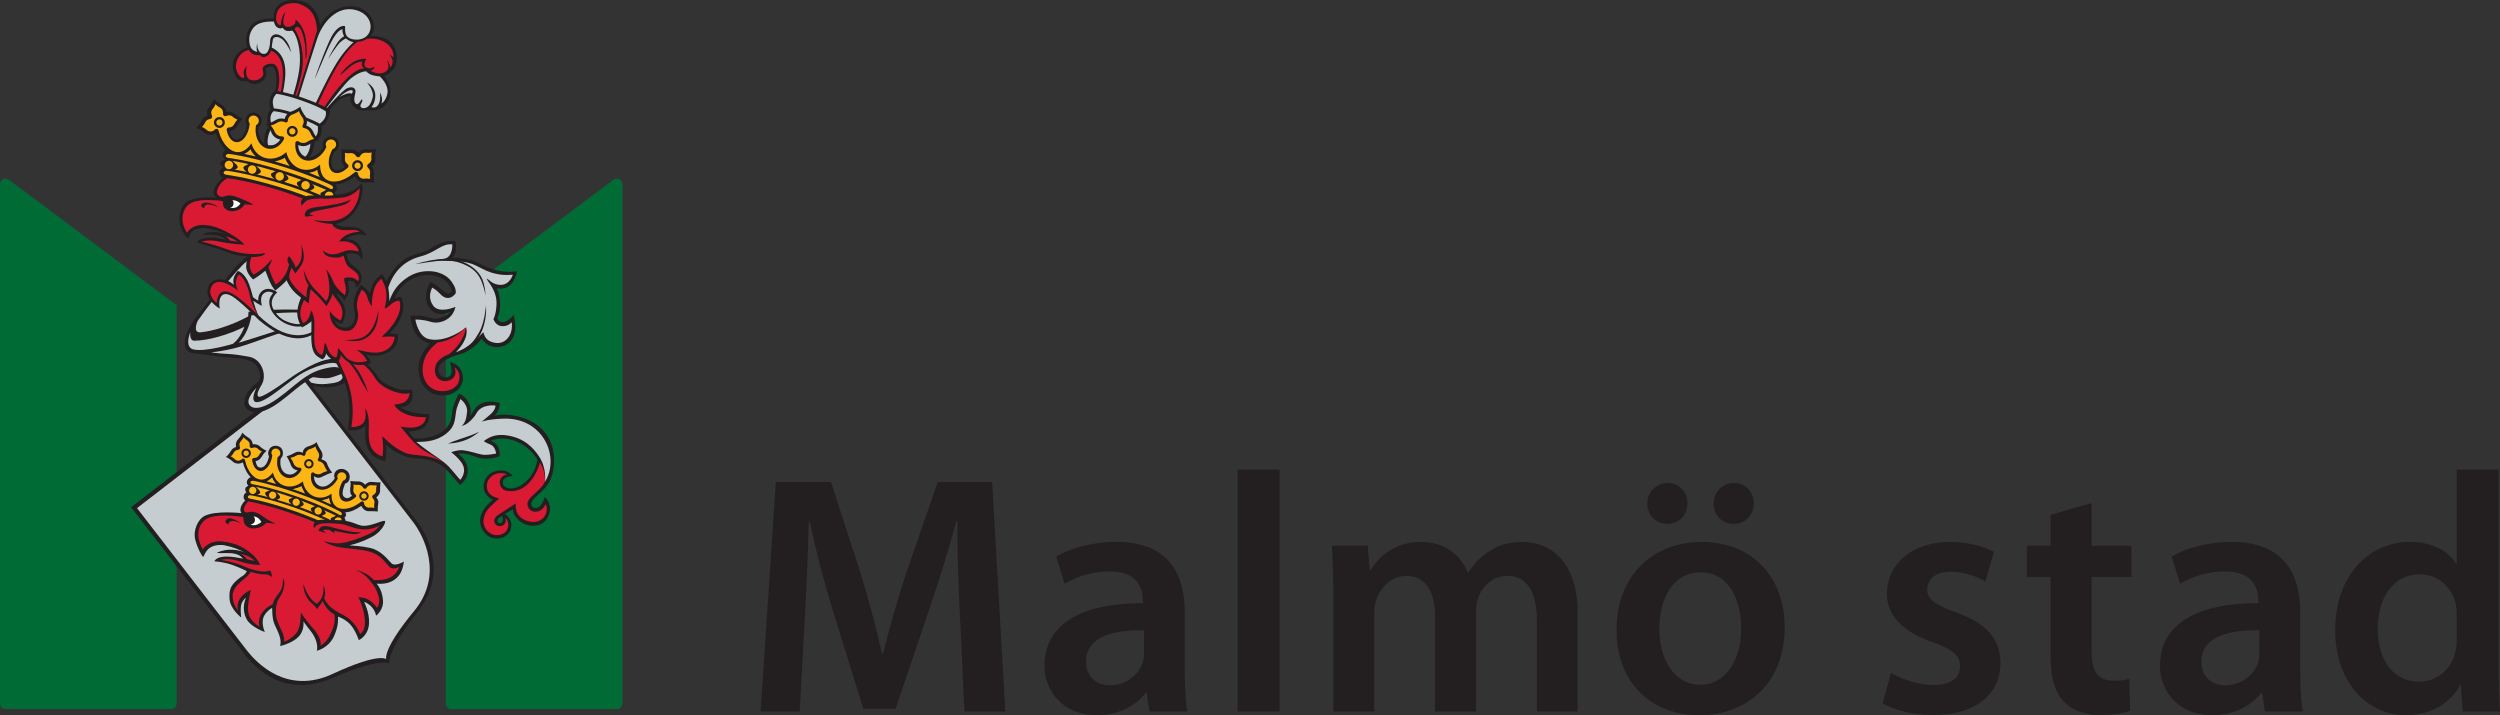 <?xml version="1.0" encoding="UTF-8"?>
<svg id="Lager_1" data-name="Lager 1" xmlns="http://www.w3.org/2000/svg" viewBox="0 0 980.45 280.5">
  <rect x="0" y="0" width="980.45" height="280.5" fill="#333333" stroke="none"/>
  <defs>
    <style>
      .cls-1 {
        fill: #006b35;
      }

      .cls-2 {
        fill: #fff;
      }

      .cls-3 {
        fill: #fdb515;
      }

      .cls-4 {
        fill: #da1a32;
      }

      .cls-5 {
        fill: #c6cdd1;
      }

      .cls-6 {
        fill: #231f20;
      }

      .cls-7 {
        fill: none;
        stroke: #231f20;
        stroke-width: .37px;
      }
    </style>
  </defs>
  <g>
    <path class="cls-1" d="m244.1,275.93V72.19h0v-.04h0c-.02-1.17-.97-2.12-2.15-2.12-.44,0-.86.13-1.2.36h0l-65.92,49.29v156.25h0s0,.02,0,.03c0,1.19.96,2.14,2.14,2.15h64.97c1.19,0,2.15-.96,2.15-2.15v-.03Z"/>
    <path class="cls-1" d="m69.27,119.68L3.35,70.39h0c-.34-.23-.75-.36-1.2-.36-1.18,0-2.14.95-2.15,2.12h0v.02s0,0,0,0c0,0,0,0,0,.01v203.74s0,.02,0,.03c0,1.19.97,2.15,2.15,2.15h64.97c1.18,0,2.14-.96,2.14-2.15,0,0,0-.02,0-.03h.01V119.68Z"/>
    <path class="cls-6" d="m96.3,257.09l-44.89-58.16,67.58-52.16,44.89,58.16c3.64,4.89,11.9,19.85.05,34.88-12.64,16.02-11.24,20.53-11.24,20.53h0s-3.08-2.8-22.48,5.62c-18.57,8.06-30.1-4.1-33.91-8.86"/>
    <path class="cls-5" d="m97.05,255.38l-43.31-56.11,65.21-50.33,43.31,56.12c3.52,4.72,12.06,20.17.15,34.57-12.56,15.17-10.94,18.89-10.94,18.89h0s-2.55-2.8-21.06,5.79c-17.86,8.29-29.67-4.32-33.35-8.92"/>
    <path class="cls-6" d="m137.55,144.99c-.16-2.5-2.11-3.78-3.73-4.39-2.16-5.9-1.89-8.1-2.13-10.39-.41-3.84-.37-10.51.37-15.64.73-5.13-3.18-13.58-9.41-17.23-7.09-4.16-20.6-3.73-31.03,8.31-1.59,1.83-8.74,10.94-14.66,18.69-5.84,7.65-5.25,12.71-2.44,13.93,0,0,8.67,1.28,12.15,1.65,4.14.44,7.52.37,11.37,1.65,2.77.92,4.95,5.04,3.48,7.97-5.77,3.76-7.7,9.99-3.3,11.73,6.94,2.75,16.68-8.8,21.9-11.64l1.44,1.59c9.77,1.96,16.37-.37,16-6.23Z"/>
    <path class="cls-7" d="m74.74,137.66s5.29,1.11,13.44-.73c7.58-1.71,9.53-13.93,9.53-13.93,7.33-1.95,21.75-1.22,21.75-1.22,0,0,3.18-.25,7.58.98"/>
    <path class="cls-5" d="m102.69,150.73c2.09-3.72-.11-9.95-4.95-10.81-4.12-.73-5.75-.98-9.07-1.16-3.39-.18-5.96-.58-5.96-.58,0,0,4.03-.28,10.08-1.83,6.05-1.56,16.93-6.25,24.29-7.7,11.18-2.2,13.56-.18,13.56-.18.37,5.31,1.56,10.54,2.02,12,0,0,.86-.19-3.42.37-4.21.55-10.9,4.08-16.46,8.16-4.13,3.02-10.55,7.33-11.46,6.51-1.01-.92.55-3.3,1.37-4.77Z"/>
    <path class="cls-5" d="m93.62,134.42c4.31-4.4,4.95-10.72,4.95-10.72,11.18-1.1,14.01-1.27,20.8-1.1,7.42.19,11.36,2.29,11.36,2.29l-.09,2.75s-4.21-2.29-14.02-.09c-6.84,1.53-10.35,2.93-16.49,4.86-3.79,1.19-6.51,2.02-6.51,2.02Z"/>
    <path class="cls-7" d="m76.7,125.2s-1.71,5.27.49,5.38c5.13.24,20.04-6.6,20.04-6.6l-1.47,3.91s-13.68,6.6-20.04,5.38c-2.16-.42-1.22-4.4-1.22-4.4,0,0,.73-1.47,2.2-3.66Z"/>
    <path class="cls-5" d="m74.65,130.2s-.53,3.42,1.56,3.42c5.38,0,13.56-2.41,19.61-5.44,0,0-1.41,4.34-4.46,6.66,0,0-10.87,3.3-15.52,2.2-3.72-.88-1.19-6.84-1.19-6.84Z"/>
    <path class="cls-5" d="m77.55,125.81s-2.27,4.82,1.1,4.52c4.15-.37,11.57-2.35,18.69-6.23l.12-1.83s7.02-1.04,17.84-.86c10.81.18,13.41,1.74,14.42,2.11,0,0,.27-3.31.64-7.51.37-4.12.82-7.24-4.31-13.66-5.13-6.41-10.87-6.23-15.21-5.86-5.31.45-11.09,2.75-15.94,7.7-5.49,5.59-14.63,17.63-17.35,21.63Z"/>
    <path class="cls-6" d="m98.87,187.08c-1.04-.18-3.32,1.79-1.22,3.67l-.37,2.08s-1.36.31-1.65,1.47c-.36,1.44.49,1.89.49,1.89,0,0,1.37.31,1.65.37.28.05,4.57.46,12.99,3.02,8.42,2.57,12.83,4.99,13.42,5.22l1.01.48s3.48-.67,4.94-.49c1.46.19,4.41,0,4.41,0l-.38-1.21c1.18-.5,2.12-1.4,1.12-2.88,0,0-5.75-3.65-15.76-7.72-10.02-4.07-18.63-5.55-20.65-5.91Z"/>
    <path class="cls-3" d="m99.42,190.76s5.59,1.01,15.01,4.26c9.42,3.25,17.57,7.39,17.57,7.39l-1.17,2.13s-7.13-3.78-17.03-6.93c-9.9-3.15-11.99-3.53-14.23-3.87l-.14-2.98Z"/>
    <path class="cls-6" d="m119.7,193.58c-1.1-1.48-1.51-2.88-1.51-2.88,0,0-.34.46-2.9,1.03-2.81.62-5.18-.24-6.6-1.52,0,0-1.06-1.16-1.37-1.62-.42-.62-.6-1.25-.6-1.25-1.05,1-2.28,1.68-3.6,1.8-3.2.29-6.51-2.55-7.91-7.83-1.27.81-2.96.67-4.09-.42-.06-.06-.12-.13-.18-.19-1.17-1-2.3-1.44-2.3-1.44l-.03-.05s1.09-.87,1.94-2.36h0c.13-.24.3-.46.49-.66.44-.46.97-.74,1.54-.89-.27-1.07,0-2.24.83-3.09.06-.06.13-.12.19-.18,1-1.17,1.44-2.3,1.44-2.3l.05-.03s.87,1.09,2.36,1.94h0c.24.14.46.3.66.5.6.58.95,1.33,1.01,2.11,1.01-.17,2.09.11,2.89.88.06.06.12.13.18.19,1.17,1,2.3,1.44,2.3,1.44l.03.05s-1.09.87-1.94,2.36h0c-.13.24-.29.46-.49.66-.61.63-1.05.92-1.86.96.33,1.61.63,2.41,1.71,2.57,1.61.22,3.02-1.53,3.54-4.4v-.06c-.54-.93-.32-2.15.37-3.06.91-1.21,2.88-1.34,4.09-.43,1.21.92,1.47,3.12.18,4.4-.22.21.18-.04-.06.12-.53,3.07.64,5.71,2.99,6.11,1.47.25,2.65-.32,3.67-1.65-1.4,0-2.37-1.09-2.81-2.42-.03-.09-.05-.19-.08-.28-.64-1.57-1.4-2.66-1.4-2.66v-.06s1.54-.47,3.18-1.4v-.02c.27-.15.55-.25.85-.33.78-.21,1.58.07,2.3.32h0c.04-1.4,1.15-2.25,2.43-2.6.1-.03.19-.05.29-.06,1.62-.56,2.83-1.54,2.83-1.54l-.08.26s.51,1.25,1.4,2.71c.06.08.12.15.18.23.76,1.08.94,2.59.17,3.54h0c.72.28,1.6.59,2.07,1.25.18.26.26.64.37.92h0c.67,1.76,1.83,3.06,1.83,3.06h.06s-1.69.48-3.18,1.28c-.08.06.02-.05-.06,0-1.19.75-2.67,1.25-3.91.12-.06,1.67.6,2.99,1.89,3.73,2.08,1.19,4.46-.31,6.23-2.81-.08-.28-.26-.86-.24-1.16.12-1.77,1.54-2.64,3.06-2.57,1.52.07,3.05,1.28,3.05,3.06,0,1.34-.61,2.5-1.83,2.69h0c-.86,2.32-1.57,4.53-.18,5.38.92.57,1.65.42,2.93-.61-.6-.55-.66-1.08-.73-1.95-.02-.28-.04-.53,0-.79v-.06c.29-1.69.08-3,.08-3l.06-.02s1.25.23,2.79.21c.09-.01-.03,0,.06,0,1.1-.09,2.22.5,2.88,1.28.54-.56,1.22-1.04,2.06-1.11.28-.02.56,0,.82.04l.04-.03c1.69.29,3.08.16,3.08.16l.02.06s-.19,1.12-.17,2.66c.01.08,0,.21,0,.3.1,1.18-.6,2.24-1.48,2.9.34.48.76,1.05.81,1.68.02.28-.02.53-.06.79h0c-.29,1.69-.17,3.07-.17,3.07h-.06s-1.1-.17-2.64-.14c-.09.01-.1-.01-.18,0-2.02.24-2.99-.92-3.6-2.08-4.44,3.18-8.31,3.36-11.03.62-.94-.94-1.45-2.24-1.63-3.68,0,0-.53.37-1.25.58-.72.2-1.8.31-1.8.31-2.54.02-4.96-.93-6.23-2.64Z"/>
    <path class="cls-3" d="m118.77,188.8c.51,3.08,2.54,5.53,5.38,6.2,2.07.48,4.17-.09,5.88-1.42v.05c-.1,1.88.31,3.68,1.51,4.79,2.06,1.92,6.09,1.44,9.86-1.48.05-.04.1-.08.15-.12l.06-.05c.13-.1.29-.16.47-.15.37.02.66.32.68.68.09,1.09,1.05,1.89,2.16,1.77.06,0,.11-.02.16-.03.95-.04,1.66.18,1.66.18h.04s-.15-.85.05-1.89h0c.03-.17.05-.34.04-.51-.03-.51-.24-.96-.57-1.28l-.11-.13c-.14-.16-.22-.38-.21-.62.02-.34.21-.61.49-.73.7-.36,1.14-1.11,1.07-1.94,0-.05-.01-.11-.02-.16-.01-.93.22-1.63.22-1.63v-.03s-.84.17-1.86,0h0c-.16-.03-.33-.04-.5-.02-.75.06-1.37.52-1.67,1.15-.16.18-.39.29-.64.27-.25,0-.47-.14-.61-.33-.05-.08-.1-.16-.14-.24-.38-.62-1.07-1.03-1.85-.96-.05,0-.11.01-.16.02-.95.03-1.66-.19-1.66-.19h-.04s.16.85-.03,1.89h0c-.03.17-.04.34-.03.51.04.58.34,1.11.76,1.44.21.13.38.4.36.66,0,.22-.1.41-.27.53-1.71,1.57-3.67,2.15-5.02,1.32-1.87-1.15-1.84-4.6.07-7.71.02-.03.02-.06.04-.09.74-.17,1.28-.78,1.31-1.55.04-.93-.71-1.73-1.69-1.77-.98-.04-1.8.68-1.84,1.61-.02.3.06.58.2.83-.08.17-.17.34-.27.51-1.88,3.29-5.45,4.78-7.98,3.34-1.78-1.02-2.56-3.22-2.21-5.59l.02-.12c.06-.32.35-.56.69-.55.14,0,.26.05.37.13.87.71,2.12.82,3.1.22.06-.03.12-.07.17-.12,1.05-.56,2-.71,2-.71l.03-.03s-.72-.83-1.17-2.08h0c-.07-.2-.16-.39-.29-.58-.41-.61-1.04-1-1.72-1.14h.06c-.37,0-.66-.31-.64-.67,0-.13.05-.24.12-.34h0c.55-.79.56-1.89-.07-2.77-.04-.06-.09-.11-.13-.17-.64-1.02-.84-1.9-.84-1.9,0,0-.74.57-1.89.95-.07.01-.14.02-.21.04-1.05.28-1.74,1.13-1.83,2.1h0c0,.11-.05.22-.13.33-.22.29-.64.34-.93.12l.06.03c-.61-.33-1.35-.42-2.05-.22-.21.06-.41.15-.59.26h0c-1.14.68-2.23.85-2.23.85v.05s.64.71,1.1,1.82c.02.07.03.13.06.2.37,1.09,1.41,1.8,2.53,1.81.13,0,.25.05.37.13.27.2.34.57.18.86l-.06.1c-1.24,2.04-3.25,3.25-5.27,2.9-2.87-.5-4.67-3.92-4.02-7.65.04-.2.07-.37.12-.56.26-.11.5-.27.68-.51.56-.75.38-1.83-.4-2.42-.78-.59-1.87-.46-2.43.29-.46.61-.43,1.42.03,2.03,0,.04-.02.06-.02.09-.51,3.61-2.68,6.29-4.86,5.99-1.57-.22-2.71-1.92-3.03-4.22-.05-.2,0-.4.13-.58.16-.21.45-.31.7-.28.53,0,1.11-.2,1.51-.63.12-.13.22-.26.3-.41h0c.51-.93,1.18-1.47,1.18-1.47l-.02-.03s-.69-.28-1.4-.91c-.03-.04-.07-.08-.11-.12-.56-.56-1.35-.67-2.04-.44-.09.03-.17.07-.26.09-.23.06-.48.02-.68-.13-.2-.15-.31-.38-.32-.62.17-.68-.02-1.43-.56-1.95-.12-.12-.26-.22-.4-.3h0c-.9-.52-1.43-1.18-1.43-1.18l-.03.02s-.27.69-.87,1.4c-.04.03-.08.07-.12.11-.58.6-.72,1.45-.41,2.18.14.27.11.61-.09.88-.14.19-.35.31-.56.34l-.17.03c-.46.04-.91.25-1.26.62-.12.13-.21.27-.29.42h0c-.5.94-1.16,1.49-1.16,1.49l.02.03s.68.28,1.39.92c.04.04.07.08.11.12.78.8,2.03.79,2.8.01.25-.26.67-.31.96-.09.14.11.23.25.27.42v.08c.03.06.04.12.05.18,1.04,4.65,3.85,7.59,6.66,7.42,1.63-.1,3.1-1.23,4.21-2.74l.04-.04c.47,2.11,1.73,3.9,3.63,4.84,2.6,1.29,5.76.64,8.13-1.37"/>
    <path class="cls-6" d="m144.58,194.61c-.05,1.02-.91,1.81-1.93,1.76-1.02-.05-1.81-.91-1.76-1.93.05-1.02.91-1.81,1.94-1.76,1.02.05,1.81.91,1.76,1.93Z"/>
    <path class="cls-3" d="m143.8,194.58c-.03.59-.53,1.04-1.12,1.02-.59-.02-1.05-.53-1.02-1.11.03-.59.53-1.05,1.12-1.02.59.03,1.04.53,1.02,1.12Z"/>
    <path class="cls-6" d="m122.98,181.98c-.05,1.02-.91,1.81-1.93,1.76-1.02-.05-1.81-.91-1.76-1.93.05-1.02.91-1.81,1.93-1.76,1.02.05,1.81.91,1.77,1.93Z"/>
    <path class="cls-3" d="m122.2,181.94c-.03.59-.53,1.05-1.12,1.02-.59-.03-1.04-.53-1.02-1.12.03-.59.53-1.04,1.12-1.02.59.03,1.04.53,1.02,1.11Z"/>
    <path class="cls-6" d="m98.39,177.83c-.05,1.02-.91,1.81-1.93,1.77-1.02-.05-1.81-.91-1.76-1.93.05-1.02.91-1.81,1.93-1.77,1.02.05,1.81.91,1.76,1.93Z"/>
    <path class="cls-3" d="m97.61,177.8c-.03.59-.53,1.05-1.12,1.02-.59-.03-1.05-.53-1.02-1.12.03-.59.53-1.04,1.12-1.02.59.03,1.04.53,1.02,1.11Z"/>
    <path class="cls-6" d="m96.68,193.13c.36.31,1.26.72,1.85,1.28.54.5,1.23.18,1.7-.03.63-.29,1.04-.5,1.39-.68.75-.39.44-1.04-.15-1.65-.6-.62-1.02-1.05-1.45-1.55-.43-.49-1.45-.56-1.99-.31-.73.34-1.06.53-1.54.89-.44.34-.46,1.48.2,2.04Z"/>
    <path class="cls-3" d="m100.55,192.39c-.04.79-.71,1.41-1.5,1.37-.79-.04-1.41-.71-1.37-1.5.04-.79.71-1.41,1.5-1.37.79.04,1.41.71,1.37,1.5Z"/>
    <path class="cls-6" d="m104.6,194.58c.36.31,1.13,1.17,1.73,1.72.54.5,1.23.18,1.69-.03.63-.29,1.04-.5,1.39-.68.75-.39.44-1.04-.15-1.65-.6-.62-1.02-1.05-1.45-1.55-.43-.5-1.16-.58-1.68-.29-.63.35-1.1.48-1.85.87-.49.25-.33,1.04.32,1.6Z"/>
    <path class="cls-3" d="m108.35,194.28c-.04.79-.71,1.41-1.5,1.37-.79-.04-1.41-.71-1.37-1.5.04-.79.71-1.41,1.5-1.37.79.04,1.41.71,1.37,1.5Z"/>
    <path class="cls-6" d="m113.85,197.33c.36.31,1.13,1.17,1.73,1.72.54.5,1.23.19,1.7-.03.63-.29,1.04-.5,1.38-.68.75-.39.44-1.04-.15-1.65-.6-.62-1.02-1.05-1.45-1.55-.43-.49-1.16-.58-1.68-.29-.63.35-1.1.48-1.85.87-.49.25-.33,1.04.32,1.6Z"/>
    <path class="cls-3" d="m117.59,197.03c-.04.79-.71,1.41-1.5,1.37-.79-.04-1.41-.71-1.37-1.5.04-.79.71-1.41,1.5-1.37.79.04,1.41.71,1.37,1.5Z"/>
    <path class="cls-6" d="m122.48,200.75c.36.31,1.13,1.17,1.73,1.72.54.5,1.23.18,1.7-.03.63-.29,1.04-.5,1.39-.68.75-.39.44-1.04-.15-1.65-.6-.62-1.03-1.05-1.45-1.55-.43-.5-1.16-.58-1.68-.29-.63.35-1.09.48-1.85.87-.49.26-.33,1.04.32,1.6Z"/>
    <path class="cls-3" d="m126.22,200.44c-.04.79-.71,1.41-1.5,1.37-.79-.04-1.41-.71-1.37-1.5.04-.79.71-1.41,1.5-1.37.79.04,1.41.71,1.37,1.5Z"/>
    <path class="cls-6" d="m135.54,205.1c.3-.12-.03-1.06-.2-1.52-.49-1.34-1.42-.56-1.85-1.06-.43-.5-1.16-.58-1.68-.29-.63.35-1.1.48-1.85.87-.49.25-.33,1.04.32,1.6.12.1.28.26.46.45,0,0,4.43.09,4.79-.05Z"/>
    <path class="cls-3" d="m134.03,204.13c-.02-.74-.58-1.2-1.37-1.24-.8-.04-1.46.58-1.49,1.27,0,0,.37.02,1.37.06,1.01.05,1.49-.09,1.49-.09Z"/>
    <path class="cls-3" d="m127.6,203.97c-3.09-1.43-7.53-3.33-12.9-5.17-10.16-3.48-15.7-4.48-16.41-4.56-1.11-.13-1.61,1.01-.35,1.31.93.22,5.91.91,16.39,4.48,4.11,1.4,7.64,2.81,10.45,4.02,0,0,.46-.12.94-.15.48-.04,1.89.07,1.89.07Z"/>
    <path class="cls-3" d="m98.93,189.87c.93.22,5.91.91,16.39,4.48,10.47,3.58,17.2,7.17,17.76,7.56.85.59,1.61-.56.3-1.26-.72-.38-7.52-4.05-17.68-7.53-10.16-3.48-15.7-4.48-16.41-4.56-1.11-.13-1.61,1.01-.35,1.31Z"/>
    <path class="cls-3" d="m129.73,197.81c-.39-.74-.63-1.58-.75-2.48,0,0-.53.37-1.25.58-.53.15-1.25.25-1.6.29h0c1.37.58,2.58,1.13,3.61,1.62h-.01Z"/>
    <path class="cls-3" d="m107.31,188.59c.2.29.7.87,1.03,1.25h.03c-1.47-.42-2.76-.77-3.86-1.06h0c.79-.3,1.52-.81,2.19-1.44,0,0,.18.62.6,1.25"/>
    <g>
      <path class="cls-3" d="m114.7,191.85s.02,0,.03,0c-.02,0-.04-.01-.06-.02l.02.02Z"/>
      <path class="cls-3" d="m119.75,193.61l-.05-.03c-1.1-1.48-1.51-2.88-1.51-2.88,0,0-.34.46-2.89,1.03,0,0-.01,0-.01,0-.19.04-.37.07-.55.1.45.15.9.3,1.37.46,1.27.43,2.49.87,3.65,1.31Z"/>
    </g>
    <path class="cls-5" d="m100.58,152.11c-1.74,3.48-1.47,5.53-.09,5.59,3.42.15,8.77-4.88,15.79-9.9,3.21-2.29,7.4-4.01,10.23-4.77,4.12-1.1,4.98-.74,6.32-.09,2.11,1.01,1.19,3.03,1.19,3.03,0,0,.92-3.67-7.97-1.1-6.54,1.89-10.1,6.3-16.95,11.27-4.67,3.39-9.44,5.13-11.27,2.66-1.74-2.35,2.75-6.69,2.75-6.69Z"/>
    <path class="cls-5" d="m121.05,148.9s.49-.49,1.71-.98c.11-.04,4.4.76,6.6.25,3.94-.92,5.92-2.83,5.04-.18-.64,1.93-3.12,2.24-6.41,2.57-3.67.37-6.05-.55-6.05-.55l-.89-1.1Z"/>
    <path class="cls-6" d="m166.38,176.64s-1.44-1.08-1.71-1.1c-1.47-.12-5.13-.98-7.82-3.67-2.08-2.08-5.62-6.72-5.62-6.72,0,0,1.59,3.91,4.28,6.84,4.64,5.06,10.87,4.64,10.87,4.64Z"/>
    <path class="cls-6" d="m96.8,195.64s1.37.21,6.9,1.65c5.53,1.44,9.24,2.57,13.65,4.18,4.33,1.59,7.2,2.68,7.2,2.68,1.53-.61,3.61-.14,7.37-.17,5.82-.05,8.15,2.1,10.45,2.23,3.18.18,6.9-1.95,8.43-1.95.98,0-.95,4.31-4.95,6.29-1.8.89-3.57,1.99-8.98,3.36-.58.15.58-.14,0-.06,2.44.27,4.73.24,8.31,1.04,4.49,1.01,7.05,4.81,8.37,6.05,1.47,1.37,4.86-.73,4.86-.73-.55,3.85-1.65,5.83-4.19,7.45-2.75,1.76-6.48,1.22-6.48,1.22,1.28,1.74,2.08,3.18,2.44,6.29.47,4.03-2.69,6.29-2.69,6.29-.85-4.22-4.7-5.44-4.7-5.44,0,0,2.16,4.14,1.95,8.37-.24,5.07-4.03,6.66-4.03,6.66,0,0-1.28-4-3.48-6.29-2.03-2.12-4.67-2.93-4.67-2.93.09,1.83.03,3.91-1.44,7.39-2.08,4.95-6.84,5.99-6.84,5.99.55-2.57-.67-5.62-2.81-8.19-1.42-1.71-2.44-3.3-2.44-3.3.34,5.49-3.37,7.37-5.62,8.43-1.79.85-3.55,1.22-3.55,1.22.73-2.66-.79-5.5-2.08-8.25-1.28-2.75-.97-6.76-.97-6.76,0,0-1.74.8-3.03,2.82-1.76,2.77.09,6.69.09,6.69,0,0-5.47-1.89-7.15-5.04-2.29-4.31-.27-8.34-.27-8.34,0,0-.46,0-1.47,1.65-1.01,1.65-.37,6.05-.37,6.05,0,0-4.31-3.3-4.58-7.24-.27-3.94.46-5.59,4.13-8.43.77-.6,1.65-.73,2.66-2.47-.55-.37-2.96-1.47-5.59-2.44-3.42-1.27-7.15-1.47-7.15-1.47.79-1.83,4.26-2.21,8.15-1.59,6.08.98,7.42,1.47,7.42,1.47-1.59-1.83-4.06-4.65-11.91-6.23-7.18-.68-7.47,4.54-8.07,4.58-.29.07-2.25-3.33-3.11-6.79-.91-3.7,1.17-7.87,3.45-9.13,4.32-2.38,14.68-1.21,14.68-1.21,0,0-1.77-1.98,2.08-5.59Z"/>
    <path class="cls-4" d="m97.29,196.61s2.7.45,6.9,1.59c4.95,1.34,7.58,2.2,12.16,3.85,4.58,1.65,7.09,2.75,7.09,2.75-.92,1.04-.23,2.41-.23,2.41,0,0,.36-.95,1.5-1.44,1.18-.51,2.54-.79,7.69-.42,3.88.28,5.41,1.74,9.07,2.2,3.82.48,7.02-1.19,7.39-1.46-1.22,2.44-5.79,4.06-7.85,4.86-3.77,1.46-6.86,2.3-9.32,2.11-2.45-.19-4.66-.82-4.66-.82.41.51,2.71,1.74,5.76,2.29,3.23.7,9.47.79,13.01,2.08,3.54,1.28,5.31,3.97,6.78,5.56,1.47,1.59,3.97.18,3.97.18-.67,1.89-2.25,4.24-5.83,4.92-3.24.61-5.96,0-5.96,0,1.77,1.83,3.41,4.82,3.85,7.24.46,2.54-.73,3.85-.73,3.85,0,0-.83-1.28-2.63-2.69-1.94-1.52-4.7-1.43-4.7-1.43,1.56,3.05,2.75,7.33,2.57,10.45-.18,3.12-1.92,3.94-1.92,3.94-.67-1.83-1.74-3.57-3.76-5.5-2.41-2.3-6.48-3.3-6.48-3.3.79,3.66.03,6.05-1.5,9.16-1.53,3.12-3.76,4.22-3.76,4.22.46-2.93-1.8-5.53-3.94-7.97-2.14-2.44-3.76-5.04-3.76-5.04,0,0,0,5.75-1.59,7.82-1.98,2.59-4.89,3.67-4.89,3.67,0,0,.06-.86-.37-2.57-.43-1.71-1.57-2.96-2.6-6.35-.95-3.12.03-6.35.03-6.35-2.66.64-4.98,2.5-6.11,4.4-1.54,2.58-.7,4.98-.7,4.98,0,0-1.82-.96-3.3-2.93-1.37-1.83-1.4-4.4-.91-7.42.42-2.61.82-4.12.82-4.12-3.48,1.56-5.96,4.49-5.04,8.16,0,0-2.05-2.44-2.11-5.62-.06-3.18,2.57-5.19,4.95-7.21,1.22-1.04,2.2-2.38,2.2-2.38,2.5.79,4.04.98,5.68.98s2.5,1.1,2.5,1.1c0,0,.11-.78-.12-1.53-.18-.58-.5-1.1-.55-1.1,0,0-2.98,1.63-10.39-1.71-3.79-1.71-8.98-2.44-8.98-2.44,0,0,3.12-.85,6.78.37,5.48,1.83,8.68,1.59,8.68,1.59,0,0-.63-2.27-3.79-4.76-3.48-2.75-6.41-3.85-10.81-4.4-5.68-.71-7.88,3.12-7.88,3.12,0,0-1.17-2.08-1.63-4.5-.65-3.38,1.1-6.5,3.33-7.6,4.02-1.99,10.53-1.07,14.12-.67.05.07.06.06.06.06.18.73-.09,2.2,1.04,3.3,1.57,1.53,3.13,1.27,4.92.88,1.5-.33,2.83-1.6,3.21-2,.2.04.35.09.52.12,1.73.23,3.11.23,3.11.23,0,0-1.3-.44-3.27-1.56-1.34-.77-2.69-2.14-4.58-2.75-2.61-.84-2.57.3-4.15-.18-1.07-.33-.46-2.5,1.1-4.15Z"/>
    <path class="cls-6" d="m89.65,205.77s-1.84-.77-1.1-1.67c.84-1.03,1.49-1.05,3.04-.48,1.54.56,2.83,1.71,2.83,1.71,0,0-2.51-1.51-4.02-.85-1.03.45-.74,1.29-.74,1.29Z"/>
    <path class="cls-2" d="m99.43,202.48c1.95.37,2.32,1.16,3.08,2.23-1.31,1.13-2.93,1.65-4.31,1.01.06.13,1.3-.29,1.65-1.1.27-.64.19-1.63-.43-2.14Z"/>
    <path class="cls-6" d="m129.59,206.63c-4.54-1.26-4.58,1.55-4.58,1.55.48.28,2.91.85,2.91.85l-1.29-1.04s.39-.53,2.53-.16l2.11,1.37-.33-1.04c2.59.51,6.38,1.3,7.92,1.32,1.96.03,2.75-.85,2.75-.85-2.1.51-7.49-.75-12.03-2.01Z"/>
    <path class="cls-6" d="m110.36,231.01c-.82,1.96-3.77,4.12-3.5,7.4.27,3.28,1.51,5.34,1.51,5.34,0,0-.97-3.69.09-6.87.98-2.93,1.65-2.69,2.47-5.04,1.27-3.63.09-5.04.09-5.04,0,0,.06,2.47-.67,4.21Z"/>
    <path class="cls-6" d="m126.43,235.35c-.18-.61.46-1.59.46-1.59,0,0,.4,2.18,2.6,4.15,2.44,2.2,5.44,3.48,5.44,3.48,0,0-2.54.71-4.95-1.16-2.2-1.71-3.21-3.76-3.54-4.89Z"/>
    <path class="cls-6" d="m146.86,230s-.82-1.42-2.75-3.44c-1.76-1.84-4.67-3.16-4.67-3.16,0,0,3.23.97,4.95,2.15,2.06,1.42,2.61,2.52,2.61,2.52l-.14,1.92Z"/>
    <path class="cls-6" d="m208.9,196.28c-1.05,1.37-.46,2.99,1.34,2.96,2.14-.03,3.42-4.34,3.42-4.34,1.35,1.28,2.53,3.4,1.83,6.23-1.47,5.96-7.91,6.05-11.36,3.48-3.21-2.38-3.02-4.86-3.02-4.86l-3.12,1.83s2.37,1.29,2.56,3.94c.41,5.67-7.19,7.79-10.67,3.25-5.06-6.59,3.39-12.74,3.39-12.74-5.76-2.76-3.97-9.6.53-11.09,5.13-1.69,7.27,1.7,7.27,1.7-.56.14-3.81.29-3.86,2.5-.06,2.53,3.77,3.46,7.6.84,5.29-3.62,5.92-9.66,5.92-9.66,0,0-2.01-4.31-7.51-6.87-6.18-2.89-10.81-.55-10.81-.55,4.34,1.37,3.48,6.05,3.48,6.05,0,0-5.03,2.01-9.59.12-4.28-1.77-6.66-1.1-6.66-1.1,3.85,2.47,5.8,8.21.85,12.25-.14.11-3.02-3.5-4.58-5.16-6.41-6.84-11.79-4.16-17.35-6.23-4.62-1.73-7.17-4.41-7.17-4.41,0,0,.06.96.09,2.8.03,1.86-.46,3.67-.46,3.67,0,0-2.74-.59-4.44-1.92-1.88-1.46-3.06-4.26-3.3-6.87-.19-2.07-.09-2.93.09-5.22,0,0-.77,1.08-2.84,1.65-2.07.57-4.14.11-4.13,0,.73-4.95,1.12-10.91-.64-16.77-1.65-5.5-4.95-11.45-4.95-11.45l1.47.79s1.22-2.45.85-3.18c0,0,.73,2.32,4.03,3.42,3.3,1.1,3.64,1.34,5.01-.21,0,0,4.03,3.39,5.68,6.14,1.65,2.75,4.58,4.09,8.06,5.22,2.26.73,5.68.28,5.68.28,1.47,7.05-4.58,6.96-4.58,6.96,0,0,1.98,1.49,5.96,2.2,2.75.49,5.31.46,5.31.46,0,0,.64,4.4-3.57,6.05-2.57,1.01-4.52.64-4.52.64,0,0,1.77,2.69,2.57,2.81,1.38.21,4.9-.02,7.45-.98,7.61-2.84,6.73-7.91,7.33-10.63.58-2.63,2.47-5.96,2.47-5.96,0,0,2.66.99,3.94,3.85,1.19,2.66.36,5.04.36,5.04,0,0,.69-1.14,1.83-2.75,3.3-4.67,9.9-2.38,9.9-2.38-.46,4.31-2.38,5.13-2.38,5.13,0,0,3.1-1.52,9.81.18,10.45,2.66,14.57,10.81,13.74,19.15-.88,8.87-5.31,9.81-8.34,13.75Zm-12.05,6.14c-1.28.79-1.67.81-1.74,1.7-.09,1.07,1.14,1.37,1.79.69.8-.86.01-2.42-.05-2.38Z"/>
    <path class="cls-6" d="m176.5,142.02s4.32.57,5,5.32c.6,4.17-3.07,8.25-8.89,7.7-5.09-.48-7.85-4.64-8.34-8.52-.73-5.77,2.02-9.44,4.4-11.82,0,0-2.47-.28-4.67-2.57-2.47-2.57-3.12-8.25-3.12-8.25,0,0,2.75-.37,5.41.18,2.81.58,4.21,1.31,6.78.46,2.75-.92,3.3-2.11,3.3-2.11,0,0-5.37,2.72-8.25-2.11-2.56-4.31.28-9.09.64-9.62,0,0,1.31.06,5.22,3.48,1.86,1.63,3.23.56,3.11-.09-.73-4.12-6.51-7.97-13.84-5.4-6.68,2.34-8.71,8.98-8.71,8.98l-3.2,2.29c1.19-5.86-.09-9.16-.09-9.16,6.51-12.65,12.92-10.17,17.69-13.38,5.65-3.8,9.71-2.75,9.71-2.75,0,0,1.1,4.67-1.47,6.51,0,0,2.1-.19,5.59.46,3.94.73,5.15,1.82,7.97,3.02,5.36,2.28,9.53,2.11,12,1.74,0,0-1.01,7.97-7.88,6.69,0,0,1.19,2.02,1.28,6.23.07,3.3-1.1,5.5-1.1,5.5,0,0,.92,2.38,3.3,1.28,1.9-.88,3.03-2.57,3.03-2.57,1.92,6.14.09,11.73-5.41,12.55-4.83.73-7.06-3.21-7.06-3.21,0,0-3.3,4.68-8.71,6.14-5.58,1.51-9.14,3.92-8.06,7.15.82,2.47,4.95,2.66,4.95-.46,0-1.83-.64-3.67-.6-3.67Z"/>
    <path class="cls-6" d="m101.62,125.56s-5.77-5.83-9.38-8.55c-5.96-4.49-6.75,1.1-6.02,4.03,0,0-7-3.76-4.28-9.16,1.44-2.87,6.08-3.3,9.77-.24.1.08.12.12.12.12,0,0-1.34-2.45,1.47-5.5,0,0,2.82.72,4.43,5.34.98,2.81,1.47,4.89,1.47,4.89.73.7,2.11,1.44,2.11,1.44,0,0-.4-2,1.28-3.6,2.56-2.44,6.11.12,6.11.36,0,0-3.42,2.69-1.59,6.36,1.89,3.78,5.01,5.4,8.8,5.99,9.53,1.47,14.08-18.45,7.49-31.37-5.78-11.32-13.1-3.08-13.1-3.08l-4.52-.37s.15-4.88,7.58-5.5c8.8-.73,15.18,6.57,17.93,14.45,2.43,6.95,1.22,18.16-3.58,25.2-4.7,6.91-13.2,10.11-26.09-.79Z"/>
    <path class="cls-4" d="m132.29,140.29s1.68,3.8,2.84,6.32c4.03,8.8,3.39,16.77,2.66,20.89,0,0,4.16.21,5.25-2.6.89-2.26-.24-5.66.37-4.52,2.08,3.91.8,7.85,1.35,12.25.69,5.5,5.25,6.32,5.25,6.32,0,0,.61-3.03-.12-7.79-.08-.5,3.53,3.96,8.61,6.26,3.91,1.77,9.04.24,15.27,3.85,0,0-2.24-1.63-6.84-4.15-4.67-2.57-8.06-8-9.96-9.84,0,0,3.12.68,5.54.33,4.62-.66,4.48-4,4.48-4,0,0-3.18.06-5.38-.43-2.01-.45-5.45-1.65-7.06-4.49,0,0,1.56-.09,3.16-.6,2.94-.93,2.89-3.99,2.89-3.99,0,0-1.01.83-4.86-.18-2.93-.77-6.96-2.71-8.71-5.73-2.34-4.03-5.04-5.54-5.86-6.28,0,0-3.57,0-5.5-1.47-1.92-1.46-3.02-3.12-3.02-3.12,0,0,0,2.41-.37,2.93Z"/>
    <path class="cls-5" d="m178.85,138.09s1.92-.64,3.76-1.74c3.87-2.32,6.84-6.08,6.87-6.05.46.37.27,3.3,4.49,4.12,4.44.87,7.42-3.36,6.69-8.06,0-.03-1.4,1.89-4.09,1.53-2.27-.31-3.05-2.72-3.05-2.72,0,0,1.01-1.83,1.19-5.5.14-2.71-.5-4.49-1.19-5.96-.69-1.47-1.51-2.57-2.43-3.94-.58-.87.37-.18.37-.18,1.27,1.19,2.37,1.62,2.37,1.62,5.65,2.23,7.3-3.45,7.3-3.45-1.28.09-3.45.18-5.36-.14-2.2-.37-3.99-.85-6.96-2.38-2.84-1.47-4.54-2.48-9.72-2.8-1.84-.11-5.02-.16-6.03-.21-1.1-.06-3,.12-3,.12,0,0,.64-.27,1.28-.46.64-.18,1.42-.14,2.99-.46,3.36-.67,3.05-5.59,3.05-5.59-4.15-.49-6.39,3.18-12.55,4.76-5.45,1.41-10.29,5.1-12.61,12.37l-.31,6.6s.82-1.93,1.83-4.03c1.01-2.11,2.87-4.8,6.69-7.15,3.88-2.38,8.46-2.38,11.27-1.56,4.4,1.28,5.64,3.99,6.32,5.13.83,1.37.87,2.92.55,3.3-2.2,2.57-4.47,1.71-6.05-.09-1.28-1.47-3.02-2.38-3.02-2.38-.92,1.92-1.47,4.49.37,7.06,2.35,3.3,8.7.55,8.7.46,0,0,0,1.01-1.01,2.66-1.8,2.95-5.77,4.21-8.8,3.21-2.72-.91-5.87-.88-5.87-.83.02.18,1.13,6.64,5.22,7.61,5.41,1.28,11.61-2.02,14.66-4.58,0,0,1.74,3.94-3.94,9.71Z"/>
    <path class="cls-6" d="m172.06,101.71c-4.03.27-9.16,1.86-9.16,1.86,0,0,8.8-1.4,11-1.4s4.49,0,7.97,1.47c3.93,1.65,5.94,3.91,7.15,7.15,1.19,3.21,1.37,5.04,1.37,5.04,0,0,.09-2.11-.82-5.22-.95-3.22-3.57-6.05-7.97-7.88-1.82-.76-4.12-1.1-4.12-1.1,0,0-2.3-.12-5.41.09Z"/>
    <path class="cls-4" d="m176.28,138.82c6.32-5.41,6.38-10.41,6.32-10.35-5.38,5.62-10.81,5.77-10.81,5.77,0,0-4.38,2.66-5.68,7.79-1.32,5.18.9,9.96,5.22,11.09,4.22,1.1,7.78-1.04,8.52-3.3,1.28-3.94-1.56-5.77-1.56-5.77,0,0,1.47,3.48-1.65,4.95-2.65,1.25-6.32.09-6.05-4.31.27-4.29,5.55-5.75,5.68-5.87Z"/>
    <path class="cls-5" d="m103.09,115.42c-1.31,1.39-.37,4.52-.37,4.52,0,0-1.81-.81-3.3-1.95-.21-.16.36,1.5.73,2.74.25.83,1.16,2.91,1.16,2.91,10.94,10.48,18.91,8.25,22.42,5.71,4.14-2.99,8.37-11.79,7.45-21.87-1.04-11.42-9.9-21.14-18.2-19.92-4.64.68-6.35,4.15-6.35,4.15l2.93.13s2.67-2.85,5.13-2.97c3.94-.18,12.36,2.67,12.83,20.25.28,10.26-4.4,23.15-15.76,17.65-1.89-.91-4.81-3.2-5.74-5.99-.98-2.93-.12-4.4,1.1-5.87h0s-2.2-1.47-4.03.49Z"/>
    <path class="cls-5" d="m198.55,170.71c-3.23-.41-5.96.09-8.71,2.2-.35.27,2.26,1.34,2.26,1.34,2.26.73,2.45,3.61,2.45,3.61,0,0-3.6.85-5.8.37-2.17-.48-4.56-1.35-7.15-1.65-2.14-.24-4.64.79-4.64.79,0,0,2.1,1.45,3.91,3.88,2.75,3.7-.37,6.93-.37,6.93,0,0-1.17-1.27-3.3-3.85-1.87-2.27-3.21-3.28-7.79-6.38-3.02-2.05-6.14-4.61-6.14-4.61,3.79-.06,8.06-.25,11.98-3.48,3.11-2.57,3.11-4.92,3.6-8.37.3-2.14,1.74-4.98,1.74-4.98,0,0,2.84,2.02,2.6,4.92-.25,2.95-.85,4.43-2.14,5.68,0,0-.12,0,1.22-.49,1.34-.49,3.75-2.94,4.46-4.34,2.11-4.12,7.61-3.21,7.61-3.21,0,0,.09,1.74-2.29,3.67-1.29,1.04-2.38,2.11-3.21,2.66,0,0,2.38-1.01,8.58-1.22,15.6-.54,22.36,15.03,16.31,24.74-.07.1.95-5.19-2.51-10.2-1.77-2.57-5.34-7.09-12.68-8Z"/>
    <path class="cls-4" d="m202.3,197.41c-.73,6.47,5.96,7.94,8.61,7.02,3.34-1.15,4.09-4.4,3.12-6.72-.04-.09-.55,1.41-1.83,2.32-1.36.97-3.92,1.02-4.86-.73-1.46-2.75.63-4.04,3.12-6.42,3.33-3.18,3.3-4.16,3.3-4.22,0-4.67-2.02-7.24-2.02-7.24-.73,3.21-4.95,13.1-13.65,10.91-1.43-.36-2.82-2.78-1.77-4.58.85-1.46,2.44-1.71,2.44-1.71,0,0-1.95-.91-3.9-.3-2.42.76-3.92,2.62-3.92,4.76,0,3.12,1.92,4.22,4.86,5.04,0,0-1.83,1.47-3.85,3.53-2.08,2.13-3.45,5.85-1.07,8.84,2.35,2.95,6.86,2.36,8.07-.31.96-2.12-.16-3.93-.73-4.56,0,0-.02-.09,0,0,.63,2.46-1.04,3.45-2.54,3.29-1.13-.12-2.02-1.26-1.86-2.35.12-.86.73-1.53,2.29-2.54l6.2-4.03Z"/>
    <path class="cls-6" d="m175.67,173.95s3.79,0,7.45-1.59c3.17-1.37,4.77-3.05,4.77-3.05,0,0-1.96,1.1-5.13,2.08-3.18.98-7.09,2.57-7.09,2.57Z"/>
    <path class="cls-6" d="m190.57,119.9s-.46,6.55-2.66,10.4c-2.08,3.63-3.02,4.67-6.78,7.15l1.38-.18s3.21-1.51,5.41-5.31c3.39-5.87,2.66-12.05,2.66-12.05Z"/>
    <path class="cls-6" d="m136.14,141.39s2.75,2.75,4.46,6.05c1.23,2.37,3.79,6.6,3.79,6.6,0,0-2.44-8.68-7.33-12.46-.62-.48-.92-.18-.92-.18Z"/>
    <path class="cls-6" d="m156.18,126.54c2.84-4.86,2.15-8.23,1.1-10.08,0,0-.92-.12-2.38.55-1.24.57-2.26,1.22-2.26,1.22,0,0,.15-2.48-.31-4.95-.65-3.52-2.44-5.85-2.44-5.85,0,0-2.9,1.77-3.89,4.49-.73,2.02-.95,3.16-.96,3.44,0-.11-.21-.79-1.5-2.14-.73-.77-2.02-1.53-2.02-1.53,0,0-3.91,5.01-2.56,9.9.75,2.74.06,7.27-4.16,6.84-3.07-.31-3.79-3.3-3.79-3.3,1.35,1.83,3.12,1.89,3.12,1.89,0,0,1.89-2.93,1.1-6.35-.71-3.06-3.24-4.33-4.21-7.09-1.34-3.79-1.41-8.06-1.41-8.06,0,0,.61-19.18-8.06-19.31-8.31-.12-10.14,9.04-10.14,9.04l5.5.12s-.69-1.77,2.32-3.79c5.29-3.54,7.48,6.05,2.72,17.9,0,0-1.56,2.66-2.93,5.41,0,0-1.89,2.93-2.38,6.78-.48,3.77,1.8,6.75,1.8,6.75,0,0,2.05-.98,2.78-1.99.61-.84.83-1.28.83-1.28,0,0,.15,1.28.06,4.49-.1,3.67-.06,7.21,1.4,9.16,1.1,1.47,3.02,2.11,3.02,2.11,0,0,.6-.32,1.01-1.13.25-.49.45-1.14.43-1.28.05.31.29,1.06,1.77,2.2,1.59,1.22,2.44,1.65,2.44,1.65,0,0,.67-.73,1.04-1.47.54-1.09.43-1.83.43-1.83,0,0,1.73,3.11,5.25,3.88,3.21.7,6.6-.46,6.6-.46,0,0-.09-.64-.79-1.89-.35-.62-1.01-1.4-1.38-1.71.83.66,4.6.98,7.3.03,6.51-2.29,5.38-7.79,5.38-7.79,0,0-.55-.07-1.53-.18-1.04-.12-1.71-.12-1.71-.12,0,0,1.92-1.71,3.42-4.28Z"/>
    <path class="cls-4" d="m130.19,114.63c1.13,2.57,2.56,3.43,3.57,5.56,1.34,2.81-.18,5.5-.18,5.5,0,0-2.75-1.22-4.31-3.82,0,0-.07,2.97,1.25,5.04,1.53,2.38,3.54,2.93,5.68,2.87,3.3-.09,4.89-5,4.06-7.82-1.16-3.97,1.62-8.31,1.62-8.31,0,0,1.62.63,2.32,3.3.55,2.11,1.65,3.18,1.65,3.18,0,0-.18-3.48.92-6.88.81-2.5,2.84-3.94,2.84-3.94,0,0,1.16,2.1,1.62,3.91.92,3.61-.36,7.45-.36,7.45.24.73.92-.06,2.81-1.59,1.59-1.28,2.93-1.16,2.93-1.16,0,0,.98,2.29-.4,5.59-1.1,2.64-3.3,5.59-5.04,7.15-.76.68-1.83,1.72-1.1,1.56,2.11-.46,4.7-.12,4.7-.12-.12,1.28-.61,3.79-3.73,5.38-4.15,2.12-10.02-.49-10.93-.12,0,0-.08.02,0,.06,2.9,1.77,3.85,4.16,3.85,4.16,0,0-2.96.88-5.07.28-3.21-.92-3.51-2.17-4.67-3.57-.85-1.04-1.68-1.82-1.68-1.83,0,0,0,2.81-.73,3.79,0,0-2.26-.31-3.42-3.79,0,0-.86-2.93-1.13-1.47,0,0-.27,3.3-1.01,4.22,0,0-2.56-.43-2.93-4.95-.37-4.49.55-8.06-.61-11.06,0,0,.06-.55-.79-1.47,0,0-.37,4.16-3.05,4.95,0,0-1.53-2.01-.98-5.19.44-2.54,2.5-6.2,2.5-6.2,2.66-4.37,6.2-12.75,5.22-20.07-.55-4.12-2.29-5.04-3.57-5.22-1.28-.18-4.95.73-6.32,4.86l-3.02-.09s2.57-7.61,8.06-7.52c5.5.09,7.7,7.52,7.79,15.03.08,6.7-.05,8.52,1.65,12.37Z"/>
    <path class="cls-6" d="m134.92,133.32s4.02.88,6.42.19c7.91-2.29,7-11.82,7-11.82,0,0-1.1,9.53-7.36,11.09-2.87.71-6.05.55-6.05.55Z"/>
    <path class="cls-4" d="m91.15,115.18c-6.14-3.3-6.14,3.66-6.14,3.66,0,0-4.01-2.9-1.96-6.6,2.6-4.67,10.38,1.83,10.38,1.83,0,0-2.2-3.3.25-6.48,0,0,2.96,1.62,4.34,8.52.96,4.82,3.39,7.6,3.39,7.6-.09.03-6.79-6.68-10.26-8.55Z"/>
    <path class="cls-6" d="m129.26,42.88c1.42-1.47,3.11-3.47,4.5-4.16,2.38-1.19,3.76-1.01,3.76-1.01-.55,2.75,1.65,6.52,6.69,5.54.1-.02,4.12.87,6.69-1.88,5.26-5.64-.27-11.64-.27-11.64,0,0,4.62-1.1,4.95-6.23.64-10.17-10.26-9.44-10.26-9.44,0,0,2.11-1.83,1.01-5.5-1.26-4.2-6.05-7.42-12.19-5.68-6.14,1.74-8.52,7.06-8.52,7.06-.55-2.57-1.28-6.23-4.86-8.43-3.57-2.2-9.16-2.02-11.73.64-2.16,2.24-1.65,5.13-1.65,5.13-2.29.09-7.24-.27-9.53,3.66-2.5,4.29-.73,7.61-.73,7.61,0,0-1.83.18-3.94,2.47-2.2,2.39-2.47,5.5-.92,8.62.72,1.44,2.02,2.75,4.49,2.11,0,0,3.21,2.75,6.32-.09,2.22-2.03,1.01-4.58,1.01-4.58,0,0,.64-.98,2.29-.98,2.01,0,2.43,5.29,1.66,9.48.07.04-.02,0-.02,0,0,0-1.48.58-2.09,3.09-.69,2.82.28,4.34.28,4.34,0,0-1,.08-1.33,3.04-.29,2.55.58,3.56.58,3.56,0,0-1.29,1.16-1.72,4.35-.32,2.37.43,3.79.43,3.79,0,0-1.05.4-1.54,3.44-.36,2.26.46,3.91.46,3.91l13.67,4.55s1.15-.02,2.46-2.42c1.1-2.01.55-4.13.55-4.13,0,0,1.37-.44,2.49-2.99,1.3-2.95.96-4.53.96-4.53,0,0,1.83-.49,2.61-2.61.64-1.74.3-3.38.3-3.38,0,0,1.28-.41,2.54-3.04,1.1-2.29.63-3.65.63-3.65Z"/>
    <path class="cls-4" d="m108.93,35.73c1.17-4.38.68-10.3-1.98-10.71-1.58-.25-3.39.5-3.89,1.56-.38.78.87,2.29-.32,3.57-.93,1-2.61,1.79-4.54,1.15-1.92-.64-1.92-3.48-1.37-5.5,0,0-1.19,1.37-1.28,2.47-.09,1.1.64,2.02-.09,2.29-.73.28-3.48-2.11-2.84-5.59.64-3.48,3.11-4.95,4.95-5.41,0,0,.36.73,1.28,1.46.92.73,3.21.64,3.21.64,0,0,.77,1.44,2.57.37,1.37-.83,1.65-2.2,1.65-2.2,4.13,1.74,5.78,6.62,3.88,16.12l-1.21-.23Z"/>
    <path class="cls-5" d="m113.01,36.6c-1.49-.4-2.02-.48-2.02-.48,1.4-7.1,2.05-14.42-4.42-17.47,0,0,.06-1.16.43-3.05.34-1.77,2.99-1.28,4.46.55,1.47,1.83,2.69,4.28,2.69,4.28,0,0-.63-3.96-3.44-6.03-2.81-2.08-4.75-.32-4.75,1.51,0,1.22-.37,4.89-2.03,5.18-2.22.39-3.1-2-3.1-4.2,0,0-.49,2.81.12,3.42,0,0-2.38-.18-2.93-2.57-.61-2.62-.2-4.59,1.1-6.51,1.37-2.02,4.1-2.9,8.31-2.78,0,0,.19,1.51,1.22,2.23,1.19.82,2.29.23,2.29.23,0,0,.46,1.15,1.92,1.24,1.25.08,1.74-.18,1.74-.18,0,0,1.98,1.66,2.78,7.42.79,5.74-.25,10.78-2.34,17.75,0,0-.55-.13-2.04-.53Z"/>
    <path class="cls-4" d="m115.81,37.36s1.39-3.47,2.4-8.31c1.01-4.82.88-11.85-2.54-17.41-.31-.5,1.19-2.47,2.47.32.87,1.9,1.83,5.54,1.69,10.63-.02.73.37,1.01.46-1.56,0,0,.14-5.86-1.14-8.84-1.2-2.79-2.7-4.35-3.16-4.35s.73,1.38-1.65,2.38c-2.38,1.01-4.35-.14-2.48-5.13.27-.73-1.6,1.06-1.74,4.67-.02.47-2.76-.31-1.51-4.72.96-3.39,6-4.63,9.21-3.35,3.21,1.28,6.14,3.3,6.51,10.36,0,0-6.04,19.83-7.87,25.51l-.64-.21Z"/>
    <path class="cls-5" d="m120.39,38.96c-2.07-.76-3.18-1.14-3.18-1.14,2.75-8.92,5.56-17.82,7.15-22.59,2.26-6.79,8.04-13.18,15.15-11.3,8.31,2.2,7.27,11.97,0,11.61-5.09-.26-3.99-4.03-4.18-5.18-.06-.37-3.08-.93-5.96,5.3-2.87,6.23-5.5,13.87-5.87,15.03-.4,1.28,2.32-5.26,4.64-10.57,2.57-5.87,4.61-8.48,6.22-8.66,0,0-.17.72.08,1.51.24.8.55,1.28.55,1.28,0,0-1.28.37-2.93,2.87-1.65,2.5-3.48,6.11-3.48,6.11,0,0,3.67-5.6,4.83-6.64,1.16-1.04,2.26-1.54,2.26-1.54,0,0,.43.46,1.47.98.86.43,1.53.49,1.53.49,0,0-2.44,2.02-5.31,6.11-2.87,4.09-6.83,11.99-9.46,17.69,0,0-1.41-.59-3.48-1.35Z"/>
    <path class="cls-4" d="m124.74,40.71c5.41-11.78,10.16-20.59,15.57-24.39,0,0,1.01.18,2.24-.37,1.24-.55,1.24-.69,1.24-.69,0,0,3.34-.64,6.6,1.01,3.25,1.65,3.94,4.21,3.99,6.28,0,0-.69-.69-1.33-.96-.64-.28.82,1.01.92,2.15.09,1.15-.41,2.2-.87,2.7,0,0-.35-1.67-1.14-2.66-.37-.46.32.96.37,2.2.05,1.1-.41,1.74-1.47,2.34-.64.36-2.8,1.05-5.59-.6,0,0,1.65-.46,1.56-1.47-.03-.32-1.65,1.33-3.3.14-1.65-1.19.55-3.34,0-3.34s-3.35-.14-6.14,2.06c-2.79,2.2-3.76,3.8-3.94,4.26-.18.46,3.12-2.68,4.44-3.62,2.52-1.79,4.19-1.6,4.19-1.6-.32,1.05-.24,2.02.86,2.7,0,0-2.28-.5-6.55,3.57-4.86,4.63-9.07,11.45-9.07,11.45l-2.57-1.17Z"/>
    <path class="cls-5" d="m128.25,42.35s-.22-.08-.21-.09c3.56-4.6,7.31-9.69,9.57-11.51,2.72-2.2,4.86-2.75,6-2.8,0,0,.85,1.14,2.7,1.6,1.83.46,2.57.37,2.57.37,0,0,3.82,3.29,3.02,6.92-.64,2.93-2.29,3.76-2.29,3.76,0,0,.37-1.19.14-2.43-.17-.91-.73-1.92-.73-1.92,0,0,.27,2.06-.14,3.53-.58,2.08-1.69,2.66-3.03,2.29-.4-.11,1.1-1.06,1.33-4.08.18-2.38-1.01-4.4-3.25-5.64,0,0,2.93,3.25,2.2,6-.73,2.75-1.68,3.64-2.93,3.99-1.33.37-2.29-.46-1.65-1.56.54-.93.69-1.39.46-1.79-.27-.46-1.38,2.75-2.48,1.65-1.45-1.45.27-4.17-.18-5.36-.46-1.19-1.68-1.27-3.07-.73-2.01.78-8.03,7.8-8.03,7.8Z"/>
    <path class="cls-5" d="m137.79,35.33c1.1,0,.18,1.47.18,1.47,0,0-.27-.37-1.47-.18-1.19.18-3.39,1.46-3.39,1.46,0,0,2.91-2.75,4.67-2.75Z"/>
    <path class="cls-5" d="m108.37,36.82c-1.1,1.22-1.92,2.6-.95,5.71,0,0,2.55-.08,9.04,2.2,6.78,2.38,8.92,3.79,8.92,3.79,1.96-1.46,2.69-2.99,2.41-4.83,0,0-2.17-1.73-9.62-4.31-6.96-2.41-9.8-2.57-9.8-2.57Z"/>
    <path class="cls-5" d="m107.24,43.64c-1.15,1.1-1.59,2.72-.73,5.31,0,0,2.41-.38,8.05,1.7,5.99,2.21,8.02,3.86,8.02,3.86,1.93-1.28,2.23-2.41,2.08-4.95,0,0-1.76-1.39-8.67-3.79-6.46-2.24-8.74-2.14-8.74-2.14Z"/>
    <path class="cls-5" d="m106.7,50.17c-1.02,1.1-2.28,4.37-1.53,6.96,0,0,2.02-.49,7.1,1.42,5.39,2.03,6.95,3.4,6.95,3.4,1.7-1.28,2.64-4,2.5-6.54,0,0-1.66-1.45-7.44-3.65-5.73-2.19-7.59-1.6-7.59-1.6Z"/>
    <path class="cls-6" d="m141.92,71.73c.22.67.66,2.68-.37,6.34-.63,2.23-2.48,6.97-7.88,9.17-.65.26-1.32.45-1.98.57,1.68,1.56,4.5.83,7.66,1.35,3.3.55,4.4,3.21,4.4,3.21,0,0-2.29-.73-4.58-.18-2.29.55-3.69,1.62-3.69,1.62,4.21-.24,5.99,2.69,6.47,4.64.58,2.32-.12,3.54-.12,3.54,0,0-.18-1.28-1.35-2.02-1.84-1.16-4.61-.28-4.61-.28,0,0,.21,1.91,1.43,3.39,1.47,1.77,3.61,2.26,4.34,4.52,1.01,3.11-1.77,5.19-1.77,5.19,0,0-.31-1.59-.98-2.14-.96-.79-2.38-.52-2.38-.52,0,0-.11.36.27,2.66.37,2.2-.64,3.85-1.83,5.13,0,0-.55-1.38-2.2-2.47-1.52-1.01-1.92-2.11-1.92-2.11-.09,2.84-2.81,6.72-2.81,6.72,0,0-1.95-2.51-3.33-3.88-1.37-1.38-2.75-2.75-2.75-2.75-.64,1.83-.82,5.59-.82,5.59,0,0-4.49-3.02-6.42-5.32-1.43-1.7-2.32-3.79-2.32-3.79-.61,1.04-4.46,4.06-4.46,4.06,0,0-1.44-1.77-2.29-3.85-.75-1.82-1.56-3.94-1.56-3.94-2.32,1.95-4.77,3.42-4.77,3.42,0,0-2.87-2.38-2.75-5.31.09-2.15.46-2.96.73-3.7-3.18-.31-5.04-.37-8.61-1.83-4.98-2.04-11.49-3.15-11.24-4,.25-.86,4.15-2.09,7.67-1.4,4.67.92,7.97,1.38,7.97,1.38-1.01-1.01-5.7-4.48-12.81-5.31-6.44-.01-5.84,3.88-6.36,3.98-.26.09-2.14-1.5-3.19-4.81-1.12-3.54.36-7.81,2.29-9.25,3.63-2.72,11.94-1.86,11.94-1.86-1.59-.92-2.45-3.6,3.11-8.49,0,0,1.62-.14,8.08,1.24,6.46,1.37,9.99,2.45,15.17,4.08,5.09,1.6,8.46,2.71,8.46,2.71,1.73-.78,4.43-.1,8.77-.33,5.13-.27,8.66-1,10.81-2.57,2.02-1.47,2.57-2.4,2.57-2.4Z"/>
    <path class="cls-4" d="m141.03,73.81c-.36.47-.87.96-1.59,1.51-2.6,1.95-4.12,2.38-10.72,2.48-5.96.08-7.6.18-8.7,1.1-1.1.91-1.65,1.74-1.65,1.74,0,0-1.1-1.38.55-3.02,0,0-2.56-1.33-8.66-3.25-6.09-1.92-7.46-1.97-13.88-3.41-5.86-1.31-7.33-1.13-7.33-1.13-1.68,1.3-2.69,1.99-3.6,4.06-.92,2.08,0,2.87,1.22,3.28,1.08.36,2.36-1.23,5.68-.1,3.06,1.04,7.03,3.09,7.03,3.09,0,0-.34.27-2.87.03-.15-.01-.29-.04-.47-.07-.31.42-1.38,1.79-2.69,2.25-1.55.54-3.47.88-4.99-.47-1.1-.97-.98-2.27-.82-2.92-.65-.07-1.2-.19-1.66-.36-3.23-.06-8.34-.81-11.74,1.51-1.89,1.29-3.18,4.5-2.31,7.75.61,2.33,1.56,3.4,1.56,3.4,0,0,1.58-3.29,6.69-3.02,3.3.17,6.46,1.13,11.49,4.22,3.15,1.93,4.28,3.48,4.28,3.48,0,0-5.59-.27-9.71-1.19-4.56-1.01-6.97,0-6.97,0,0,0,4.74,1.1,9.78,2.96,3.88,1.44,9.84,2.53,14.97,1.53.12-.02,0,.09,0,.09,0,0,.18,1.38-5.31,1.47-1.89,4.55.85,6.87.85,6.87,4.52-2.45,7.15-6.11,7.15-6.11-.12,1.59-1.37,3.03-1.34,3.12,1.11,3.48,2.72,7,2.96,6.84,1.37-.92,2.3-1.85,3.45-3.54,1.28-1.89,1.71-4.52,1.71-4.52.55.64,1.31.41,1.04,1.16-.49,1.35-1.22,3.48-.98,4.28,1.18,3.84,6.69,7.67,6.69,7.67.18-4.86,1.28-5.04,1.28-5.04,2.56,2.11,6.51,6.6,6.51,6.6,2.81-3.85,0-12.52,0-12.52,2.57,2.99,2.19,4.64,4.21,7.12,1.62,1.98,3.12,3.02,3.12,3.02,0,0,.75-1.96.18-3.85-.55-1.83-.46-2.84-.46-2.84,3.76-1.13,5.47,1.25,5.47,1.25,1.47-3.3-3.21-4.67-4.22-6.23-1.01-1.56-1.44-3.82-1.44-3.82-.92.28-1.19,1.01-4.58.64-3.39-.37-3.58-2.75-3.58-2.75,0,0,1.01,1.1,2.84,1.47,1.83.37,3.57-.37,5.77-1.19,2.2-.82,5.41.18,5.41.18,0,0-.04-2.27-3.21-3.48-2.38-.91-4.46-.34-4.46-.34,2.44-4.03,8.12-3.88,8.12-3.88-1.83-1.28-3.21-.46-6.78-.73-2.94-.23-3.96-1.85-4.03-2.38-3.08-.07-6.74-1-7.24-1.56,0,0,1.56.37,4.4.46,2.84.09,6.78-.09,9.99-3.48,2.07-2.19,3.62-5.55,3.61-9.39Z"/>
    <path class="cls-6" d="m89.22,58.68c-.87-.14-3.3,1.92-.78,3.99l-.5,2.89s-1.88.55-1.92,1.93c-.05,1.37.95,1.94.95,1.94,0,0,1.3.32,1.62.37.32.05,5.21.47,15.03,3.12,9.99,2.69,15.71,5.21,16.4,5.44l.55-.04s3.99-.96,5.68-.83c1.69.14,5.09-.23,5.09-.23l-.5-1.37c.92-.69,1.97-1.7.74-3.34,0,0-6.42-3.94-18.19-8.11-11.78-4.17-21.81-5.36-24.15-5.73Z"/>
    <path class="cls-3" d="m90.05,62.9s6.51.87,17.55,4.12c11.04,3.25,20.66,7.6,20.66,7.6l-1.24,2.52s-8.43-3.99-20.02-7.1c-11.59-3.11-14.02-3.44-16.63-3.71l-.32-3.44Z"/>
    <path class="cls-6" d="m80.15,81.73s-1.71-.58-1.12-1.53c.66-1.08,2.59-.76,4.01-.35,1.42.41,2.66,1.42,2.66,1.42,0,0-3.71-1.65-4.99-.87-.88.53-.55,1.33-.55,1.33Z"/>
    <path class="cls-6" d="m119.65,84.94s-1.19-3.02,4.21-3.67c5.41-.64,11.73-1.65,13.75-3.12,0,0-.46,1.28-2.57,2.11-2.11.82-8.61,1.93-11.09,2.47-2.47.55-2.66,1.28-2.66,1.28l1.83.55s-2.84.46-3.48.37Z"/>
    <path class="cls-6" d="m113.6,65.08c-1.34-1.65-1.89-3.24-1.89-3.24,0,0-.37.55-3.3,1.35-3.21.87-5.99,0-7.7-1.41,0,0-1.28-1.28-1.67-1.8-.51-.7-.76-1.41-.76-1.41-1.16,1.21-2.54,2.06-4.06,2.27-3.68.51-7.65-2.6-9.54-8.62-1.42,1-3.38.93-4.74-.27-.08-.07-.15-.14-.22-.21-1.4-1.09-2.73-1.54-2.73-1.54l-.04-.05s1.22-1.06,2.12-2.82h0c.14-.28.32-.55.53-.79.48-.55,1.08-.9,1.73-1.1-.36-1.23-.11-2.58.79-3.61.07-.08.14-.15.21-.22,1.09-1.4,1.54-2.73,1.54-2.73l.05-.04s1.06,1.21,2.83,2.12h0c.28.15.54.32.79.54.73.64,1.16,1.49,1.27,2.39,1.16-.25,2.42.02,3.38.86.08.07.15.14.22.21,1.4,1.09,2.73,1.54,2.73,1.54l.04.05s-1.21,1.06-2.12,2.82h0c-.14.28-.32.55-.53.79-.67.76-1.59,1.19-2.52,1.28.46,1.84,1.43,3.13,2.68,3.25,1.87.17,3.65-2.33,4.1-5.67v.04c-.68-1.04-.71-2.43.03-3.51.99-1.45,2.97-1.82,4.42-.83,1.45.99,1.82,2.97.83,4.42-.2.29-.45.55-.71.76-.45,3.57,1.4,6.76,4.14,7.11,1.7.22,3.34-.69,4.45-2.28-1.55-.24-2.94-1.26-3.52-2.78-.04-.11-.07-.21-.1-.32-.81-1.78-1.9-2.92-1.9-2.92v-.07s1.76-.34,3.6-1.5h.01c.29-.18.61-.34.95-.45.89-.29,1.81-.28,2.66-.03v-.02c.29-1.35,1.29-2.5,2.74-2.97.11-.04.22-.06.33-.09,1.84-.73,3.02-1.75,3.02-1.75h0s.44,1.5,1.55,3.13c.08.09.15.17.22.26.93,1.21,1.1,2.72.59,4h0c.84.29,1.61.8,2.18,1.54.22.29.4.59.53.91h0c.87,2,2.14,3.28,2.14,3.28l-.05.05s-1.53.33-3.21,1.34c-.08.07-.17.14-.26.21-1.33.92-3.06.99-4.47.31.02,1.94.86,3.61,2.38,4.39,2.46,1.26,5.78-.33,7.43-3.54-.11-.32-.16-.68-.16-1.03,0-1.75,1.42-3.18,3.18-3.18s3.18,1.42,3.18,3.18c0,1.32-.8,2.45-1.94,2.93v-.04c-1.51,3.02-1.45,6.09.2,7,1.1.61,2.62.09,4.04-1.17-.72-.6-1.23-1.48-1.36-2.48-.04-.32-.03-.64,0-.95h0c.25-1.97-.15-3.54-.15-3.54l.06-.02s1.35.38,3.12.27c.1-.02.2-.04.3-.05,1.26-.16,2.46.34,3.28,1.2.6-.67,1.43-1.13,2.4-1.25.32-.04.64-.04.95,0h0c1.96.25,3.53-.16,3.53-.16l.02.07s-.38,1.35-.27,3.12c.02.1.04.2.05.3.17,1.36-.39,2.62-1.38,3.43.42.53.72,1.16.81,1.89.04.32.04.64,0,.95h0c-.25,1.97.16,3.54.16,3.54l-.06.02s-1.35-.38-3.12-.27c-.1.02-.2.04-.3.05-1.8.23-3.46-.83-4.07-2.45-4.96,3.9-9.99,4.23-12.74,1.74-1.14-1.03-1.8-2.51-2.08-4.16,0,0-.59.46-1.42.73-.82.27-2.06.46-2.06.46-2.93.15-5.77-.81-7.33-2.72Z"/>
    <path class="cls-3" d="m112.28,59.61c.76,3.53,3.22,6.25,6.54,6.87,2.41.45,4.81-.33,6.71-1.95v.06c-.01,2.17.56,4.23,1.99,5.45,2.48,2.11,7.11,1.34,11.3-2.23.06-.05.11-.1.17-.14l.07-.07c.14-.12.33-.2.54-.2.42,0,.78.34.82.75.16,1.25,1.31,2.12,2.59,1.93.06,0,.13-.02.19-.04,1.1-.1,1.93.11,1.93.11h.04s-.22-.97-.03-2.19h0c.03-.2.04-.39.02-.59-.06-.59-.33-1.09-.73-1.45l-.14-.14c-.17-.18-.28-.42-.28-.7,0-.39.21-.72.52-.87.79-.45,1.26-1.34,1.14-2.3,0-.06-.02-.12-.03-.18-.07-1.08.16-1.89.16-1.89v-.04s-.96.25-2.15.1h0c-.19-.02-.38-.03-.58,0-.86.11-1.56.67-1.87,1.42-.17.22-.44.35-.73.35s-.55-.14-.72-.35c-.07-.08-.12-.17-.18-.27-.48-.69-1.29-1.13-2.19-1.01-.06,0-.12.02-.19.04-1.1.08-1.92-.14-1.92-.14h-.04s.23.97.06,2.19h0c-.03.2-.03.39-.01.59.07.67.46,1.26.96,1.63.25.14.45.44.45.75,0,.26-.1.47-.28.62-1.89,1.9-4.12,2.68-5.73,1.79-2.22-1.23-2.37-5.21-.33-8.9.02-.04.02-.07.04-.1.85-.24,1.44-.97,1.44-1.86,0-1.08-.91-1.95-2.04-1.95s-2.04.88-2.04,1.95c0,.35.1.66.27.95-.09.21-.18.39-.29.6-2,3.9-6.04,5.81-9.03,4.27-2.11-1.08-3.13-3.59-2.85-6.34v-.14c.06-.38.38-.67.78-.67.17,0,.31.04.43.13,1.04.77,2.49.84,3.6.09.07-.04.13-.09.19-.14,1.19-.7,2.27-.92,2.27-.92l.04-.04s-.88-.92-1.47-2.34h0c-.09-.23-.21-.44-.36-.65-.51-.68-1.25-1.1-2.04-1.23h.08c-.43,0-.78-.33-.78-.75,0-.15.04-.28.12-.4h0c.6-.94.55-2.21-.23-3.19-.05-.06-.11-.12-.16-.18-.79-1.15-1.07-2.15-1.07-2.15,0,0-.82.7-2.13,1.2-.08.02-.16.04-.23.06-1.2.37-1.95,1.39-2,2.52v-.02c0,.14-.04.28-.12.4-.23.34-.71.43-1.07.18l.07.03c-.72-.34-1.58-.42-2.38-.14-.24.08-.46.2-.66.33h0c-1.28.84-2.52,1.11-2.52,1.11v.05s.78.79,1.37,2.04c.02.08.04.15.07.22.49,1.24,1.72,2,3.02,1.95.15,0,.3.04.44.13.32.22.42.64.25.99l-.06.12c-1.32,2.43-3.58,3.92-5.93,3.63-3.33-.42-5.6-4.28-5.05-8.62.03-.23.06-.44.1-.66.3-.14.56-.34.76-.63.61-.89.35-2.13-.58-2.77-.93-.64-2.18-.43-2.79.46-.5.73-.42,1.67.14,2.34,0,.05-.02.07-.02.11-.4,4.19-2.76,7.4-5.29,7.16-1.83-.17-3.23-2.08-3.72-4.71-.07-.23-.02-.46.12-.68.17-.25.51-.38.79-.36.62-.02,1.27-.29,1.71-.8.13-.15.24-.32.32-.49h0c.54-1.1,1.28-1.76,1.28-1.76l-.02-.03s-.81-.29-1.67-.97c-.04-.05-.09-.09-.13-.13-.68-.62-1.6-.71-2.38-.41-.1.05-.19.09-.3.12-.26.08-.55.05-.79-.11-.24-.16-.38-.42-.4-.7.17-.79-.1-1.65-.74-2.22-.15-.13-.31-.24-.48-.33h0c-1.07-.55-1.71-1.29-1.71-1.29l-.03.03s-.27.81-.93,1.66c-.04.04-.09.08-.13.13-.64.72-.75,1.72-.35,2.54.17.31.16.7-.06,1.02-.16.22-.38.37-.63.42l-.19.04c-.53.07-1.04.33-1.42.79-.13.15-.23.32-.31.5h0c-.53,1.11-1.26,1.78-1.26,1.78l.03.03s.8.29,1.66.99c.04.05.09.09.13.14.95.88,2.39.81,3.23-.13.27-.31.75-.39,1.1-.16.17.12.28.28.33.47l.02.09c.02.07.04.14.06.21,1.45,5.31,4.85,8.56,8.08,8.21,1.87-.2,3.51-1.58,4.72-3.38l.04-.05c.66,2.41,2.2,4.41,4.44,5.4,3.07,1.35,6.68.43,9.31-2.01"/>
    <path class="cls-6" d="m142.37,64.96c0,1.18-.96,2.14-2.14,2.14s-2.14-.95-2.14-2.14.96-2.14,2.14-2.14,2.14.96,2.14,2.14Z"/>
    <path class="cls-3" d="m141.47,64.96c0,.68-.55,1.23-1.23,1.23s-1.23-.55-1.23-1.23.55-1.23,1.23-1.23,1.23.55,1.23,1.23Z"/>
    <path class="cls-6" d="m116.77,51.52c0,1.18-.96,2.14-2.14,2.14s-2.14-.96-2.14-2.14.96-2.14,2.14-2.14,2.14.96,2.14,2.14Z"/>
    <path class="cls-3" d="m115.87,51.52c0,.68-.55,1.23-1.23,1.23s-1.23-.55-1.23-1.23.55-1.24,1.23-1.24,1.23.55,1.23,1.24Z"/>
    <path class="cls-6" d="m88.18,48.04c0,1.18-.96,2.14-2.14,2.14s-2.14-.96-2.14-2.14.96-2.14,2.14-2.14,2.14.96,2.14,2.14Z"/>
    <path class="cls-3" d="m87.28,48.04c0,.68-.55,1.23-1.23,1.23s-1.23-.55-1.23-1.23.55-1.23,1.23-1.23,1.23.55,1.23,1.23Z"/>
    <path class="cls-6" d="m87.13,65.26c.43.34,1.36,1.29,2.08,1.9.65.55,1.43.15,1.96-.12.72-.37,1.17-.63,1.57-.85.85-.49.46-1.22-.26-1.89-.73-.68-1.24-1.16-1.76-1.71-.52-.55-1.34-.56-1.96-.24-.82.43-1.55.66-2.09,1.1-.49.41-.33,1.22.46,1.83Z"/>
    <path class="cls-3" d="m91.43,64.71c0,.92-.74,1.66-1.66,1.66s-1.66-.74-1.66-1.66.75-1.66,1.66-1.66,1.66.75,1.66,1.66Z"/>
    <path class="cls-6" d="m96.23,67.03c.43.34,1.37,1.29,2.09,1.9.65.55,1.43.15,1.96-.12.72-.37,1.17-.63,1.56-.86.85-.49.46-1.22-.26-1.89-.73-.68-1.24-1.16-1.76-1.71-.52-.55-1.37-.61-1.96-.25-.71.44-1.24.61-2.09,1.1-.56.32-.33,1.22.46,1.83Z"/>
    <path class="cls-3" d="m100.54,66.49c0,.92-.74,1.66-1.66,1.66s-1.66-.74-1.66-1.66.74-1.66,1.66-1.66,1.66.75,1.66,1.66Z"/>
    <path class="cls-6" d="m107.05,69.72c.43.34,1.37,1.29,2.08,1.89.65.55,1.43.15,1.96-.12.72-.37,1.17-.63,1.56-.85.85-.49.46-1.22-.26-1.9-.73-.68-1.24-1.16-1.76-1.71-.52-.55-1.37-.61-1.96-.24-.71.44-1.24.61-2.08,1.1-.56.32-.33,1.22.46,1.83Z"/>
    <path class="cls-3" d="m111.35,69.17c0,.92-.74,1.66-1.66,1.66s-1.66-.75-1.66-1.66.74-1.66,1.66-1.66,1.66.74,1.66,1.66Z"/>
    <path class="cls-6" d="m117.19,73.2c.43.34,1.37,1.29,2.09,1.9.65.55,1.43.15,1.96-.12.72-.37,1.17-.63,1.56-.86.85-.49.46-1.22-.26-1.89-.73-.68-1.24-1.16-1.76-1.71-.52-.55-1.37-.61-1.96-.25-.71.44-1.24.61-2.09,1.1-.55.32-.32,1.22.46,1.83Z"/>
    <path class="cls-3" d="m121.49,72.66c0,.92-.74,1.66-1.66,1.66s-1.66-.74-1.66-1.66.74-1.66,1.66-1.66,1.66.74,1.66,1.66Z"/>
    <path class="cls-6" d="m132.5,77.54c.34-.15-.33-.77-.74-1.16-.73-.68-1.24-1.16-1.76-1.71-.52-.55-1.37-.61-1.96-.24-.71.44-1.24.61-2.09,1.1-.56.32-.32,1.22.46,1.83.14.11.33.29.56.5,0,0,5.12-.13,5.53-.31Z"/>
    <path class="cls-3" d="m130.7,76.5c-.06-.85-.73-1.35-1.65-1.35s-1.65.75-1.65,1.54h1.59c1.16,0,1.71-.18,1.71-.18Z"/>
    <path class="cls-3" d="m123.27,76.66c-3.64-1.49-8.86-3.44-15.17-5.29-11.91-3.48-18.36-4.34-19.18-4.4-1.28-.09-1.8,1.25-.34,1.53,1.08.2,6.87.73,19.15,4.31,4.82,1.4,8.97,2.84,12.28,4.09,0,0,.53-.16,1.08-.22.55-.07,2.18-.02,2.18-.02Z"/>
    <path class="cls-3" d="m89.43,61.9c1.09.2,6.88.73,19.15,4.31,12.28,3.57,20.23,7.37,20.89,7.79,1.01.64,1.83-.73.27-1.47-.85-.4-8.89-4.28-20.8-7.76-11.91-3.48-18.36-4.34-19.18-4.4-1.28-.09-1.8,1.25-.34,1.53Z"/>
    <path class="cls-3" d="m125.4,69.44c-.5-.83-.82-1.79-.99-2.83,0,0-.59.46-1.42.73-.6.2-1.43.35-1.83.42v-.02c1.61.61,3.04,1.19,4.25,1.69h-.01Z"/>
    <path class="cls-3" d="m99.04,59.98c.24.33.85.97,1.26,1.39h.03c-1.72-.42-3.23-.75-4.52-1.02h.01c.89-.39,1.71-1.01,2.45-1.78,0,0,.24.71.76,1.41"/>
    <g>
      <path class="cls-3" d="m107.74,63.34s.03,0,.04,0c-.02,0-.05-.01-.07-.02l.03.03Z"/>
      <path class="cls-3" d="m113.66,65.11l-.07-.03c-1.34-1.65-1.89-3.24-1.89-3.24,0,0-.37.55-3.28,1.34-.01,0-.02,0-.02,0-.21.05-.42.1-.63.15.52.15,1.06.3,1.61.46,1.49.44,2.92.88,4.28,1.32Z"/>
    </g>
    <path class="cls-6" d="m113.45,103.83c.86,1.24,1.15,1.44,2.37,3.42,0,0,1.01-1.22,2.18-2.95,2.42-3.59.33-7.41.2-8.42,0,0,.04-.1,0,.2-.11,1.03,1.26,6.36-2.41,8.93,0,0,.62-.4-2.28-4.45-.2-.28-1.58,1.08-.06,3.27Z"/>
    <path class="cls-6" d="m121.11,235.41c.79,1.06,2.17,1.73,3.21,3.48,0,0,.91-1.09,1.92-2.66,2.02-3.12,1.1-4.69,1.01-5.59,0,0-.33-1.28-.37-1.01-.11.92.55,4.76-2.66,7.15,0,0-3.3-1.56-5.13-7.6-.09-.29-.49,2.87,2.02,6.23Z"/>
    <path class="cls-6" d="m122.76,112.7c-2.63-3.21-3.61-6.75-3.61-6.75h-.06s.28,3.36,1.56,5.38c1.52,2.38,3.21,3.94,3.21,3.94,0,0-.28-1.56-1.1-2.57Z"/>
    <path class="cls-6" d="m79.23,91.9s4.31-2.38,11.39.67c2.64,1.14,3.36,2.72,3.36,2.72l-4.86-.46s-.32-1.04-2.2-1.92c-2.54-1.19-5.18-.64-7.7-1.01Z"/>
    <path class="cls-4" d="m88.61,92.7s1.1.79,1.53,1.65l3.05.43s-2.2-1.65-4.58-2.08Z"/>
    <path class="cls-6" d="m85.01,216.84s4.92-3.02,12.34.3c2.62,1.17,3.53,3.22,3.53,3.22l-5.37-.54s-.29-1.83-3.07-2.56c-2.64-.7-5.32-.12-7.42-.43Z"/>
    <path class="cls-4" d="m94.57,217.22s1.42.92,2.15,2.02c0,0,.73.27,1.65.46,1.12.22,1.56.23,1.56.23,0,0-1.97-2.06-5.36-2.7Z"/>
    <path class="cls-2" d="m91.12,78.52c.98-.06,2.29.4,3.18,1.28-1.22,1.89-2.99,1.99-4.14,1.57.4.08,1.22-.27,1.36-1.11.12-.73.12-1.31-.4-1.74Z"/>
  </g>
  <g>
    <path class="cls-6" d="m376.5,242.3c-.54-11.62-1.14-25.6-1.07-37.87h-.37c-2.97,11.03-6.74,23.18-10.62,34.57l-13.21,38.96h-12.66l-11.93-38.43c-3.53-11.55-6.75-23.79-9.11-35.1h-.29c-.39,11.78-.93,26.17-1.62,38.41l-2,36.19h-15.33l5.98-90.03h21.61l11.73,36.15c3.23,10.64,6.12,21.32,8.28,31.36h.39c2.42-9.84,5.51-20.84,9-31.43l12.49-36.08h21.33l5.17,90.03h-16.03l-1.74-36.74Z"/>
    <path class="cls-6" d="m448.64,256.16c0,1.13-.1,2.44-.46,3.57-1.58,4.76-6.3,9-12.86,9-5.2,0-9.37-2.99-9.37-9.37,0-9.89,11.09-12.35,22.7-12.19v8.98Zm15.99-16.22c0-14.26-5.95-27.41-26.81-27.41-10.24,0-18.66,2.79-23.57,5.77l3.27,10.66c4.43-2.78,11.11-4.85,17.48-4.85,11.51-.04,13.2,7.06,13.2,11.33v1.09c-23.95-.09-38.57,8.21-38.57,24.62,0,9.91,7.31,19.34,20.5,19.34,8.41,0,15.22-3.58,19.16-8.71h.4l1.12,7.25h14.83c-.72-4.03-1.01-9.76-1.01-15.67v-23.42Z"/>
    <path class="cls-6" d="m485.38,184.2h16.45v94.83h-16.45v-94.83Z"/>
    <path class="cls-6" d="m522.9,233.33c0-7.5-.24-13.69-.53-19.33h14.04l.75,9.55h.38c3.14-5.05,9.05-11.02,20.02-11.02,8.61,0,15.24,4.79,18.04,11.98h.27c2.27-3.56,5.01-6.28,7.95-8.16,3.71-2.49,7.8-3.82,13.22-3.82,10.75,0,21.7,7.35,21.7,28.21v38.29h-16.03v-35.97c0-10.84-3.76-17.19-11.6-17.19-5.62,0-9.74,3.96-11.43,8.65-.52,1.57-.84,3.65-.84,5.49v39.03h-16.03v-37.6c0-9.16-3.66-15.57-11.22-15.57-6.17,0-10.29,4.83-11.83,9.29-.59,1.65-.82,3.6-.82,5.44v38.44h-16.03v-45.7Z"/>
    <path class="cls-6" d="m666.78,268.54c-9.79,0-16.04-9.44-16.04-21.97,0-10.83,4.74-22.1,16.27-22.1s15.87,11.68,15.87,21.89c0,13.08-6.55,22.18-15.98,22.18h-.13Zm-12.71-63.08c4.51,0,7.71-3.68,7.71-8.02,0-4.59-3.3-8.03-7.67-8.03s-8.1,3.51-8.1,8.03,3.37,8.02,7.92,8.02h.13Zm25.92,0c4.63,0,7.82-3.68,7.82-8.02,0-4.59-3.3-8.03-7.78-8.03s-7.98,3.51-7.98,8.03,3.25,8.02,7.8,8.02h.14Zm-13.35,75.04c16.5,0,33.27-10.71,33.27-34.62,0-19.71-12.95-33.34-32.3-33.34s-33.64,13.13-33.64,34.46,14.2,33.51,32.54,33.51h.14Z"/>
    <path class="cls-6" d="m741.62,263.9c3.63,2.24,10.71,4.75,16.59,4.75,7.23,0,10.46-3.03,10.46-7.29s-2.68-6.64-10.68-9.49c-12.73-4.36-18.03-11.28-17.97-18.98,0-11.44,9.51-20.35,24.68-20.35,7.16,0,13.43,1.79,17.24,3.88l-3.26,11.55c-2.73-1.56-7.99-3.75-13.75-3.75s-9.11,2.88-9.11,6.88,3.13,6.12,11.36,9.11c11.83,4.19,17.29,10.23,17.35,19.81,0,11.87-9.25,20.41-26.41,20.41-7.87,0-15.02-1.88-19.81-4.56l3.3-11.97Z"/>
    <path class="cls-6" d="m820.28,197.3v16.71h15.65v12.25h-15.65v28.69c0,7.96,2.13,12,8.41,12,2.98,0,4.52-.21,6.38-.72l.33,12.52c-2.47.92-6.79,1.68-11.96,1.68-6.05,0-11.08-2.06-14.14-5.36-3.52-3.73-5.14-9.71-5.14-18.23v-30.58h-9.26v-12.25h9.26v-12.1l16.11-4.61Z"/>
    <path class="cls-6" d="m886.08,256.16c0,1.13-.1,2.44-.46,3.57-1.57,4.76-6.3,9-12.86,9-5.2,0-9.38-2.99-9.38-9.37,0-9.89,11.09-12.35,22.7-12.19v8.98Zm16.01-16.22c0-14.26-5.96-27.41-26.81-27.41-10.24,0-18.66,2.79-23.57,5.77l3.25,10.66c4.44-2.78,11.12-4.85,17.49-4.85,11.51-.04,13.2,7.06,13.2,11.33v1.09c-23.95-.09-38.56,8.21-38.56,24.62,0,9.91,7.3,19.34,20.5,19.34,8.42,0,15.22-3.58,19.17-8.71h.38l1.12,7.25h14.84c-.73-4.03-1.01-9.76-1.01-15.67v-23.42Z"/>
    <path class="cls-6" d="m963.48,250.83c0,1.74-.13,3.34-.5,4.8-1.66,7.12-7.48,11.71-14.2,11.71-10.36,0-16.28-8.72-16.28-20.68s5.87-21.4,16.46-21.4c7.39,0,12.68,5.22,14.14,11.55.28,1.33.37,2.96.37,4.29v9.73Zm0-66.63v36.81h-.27c-2.91-4.81-9.32-8.48-18.23-8.48-15.63,0-29.25,12.94-29.15,34.73,0,19.99,12.3,33.23,27.83,33.23,9.38,0,17.23-4.48,21.12-11.77h.29l.74,10.31h14.64c-.31-4.41-.54-11.58-.54-18.25v-76.59h-16.43Z"/>
  </g>
</svg>